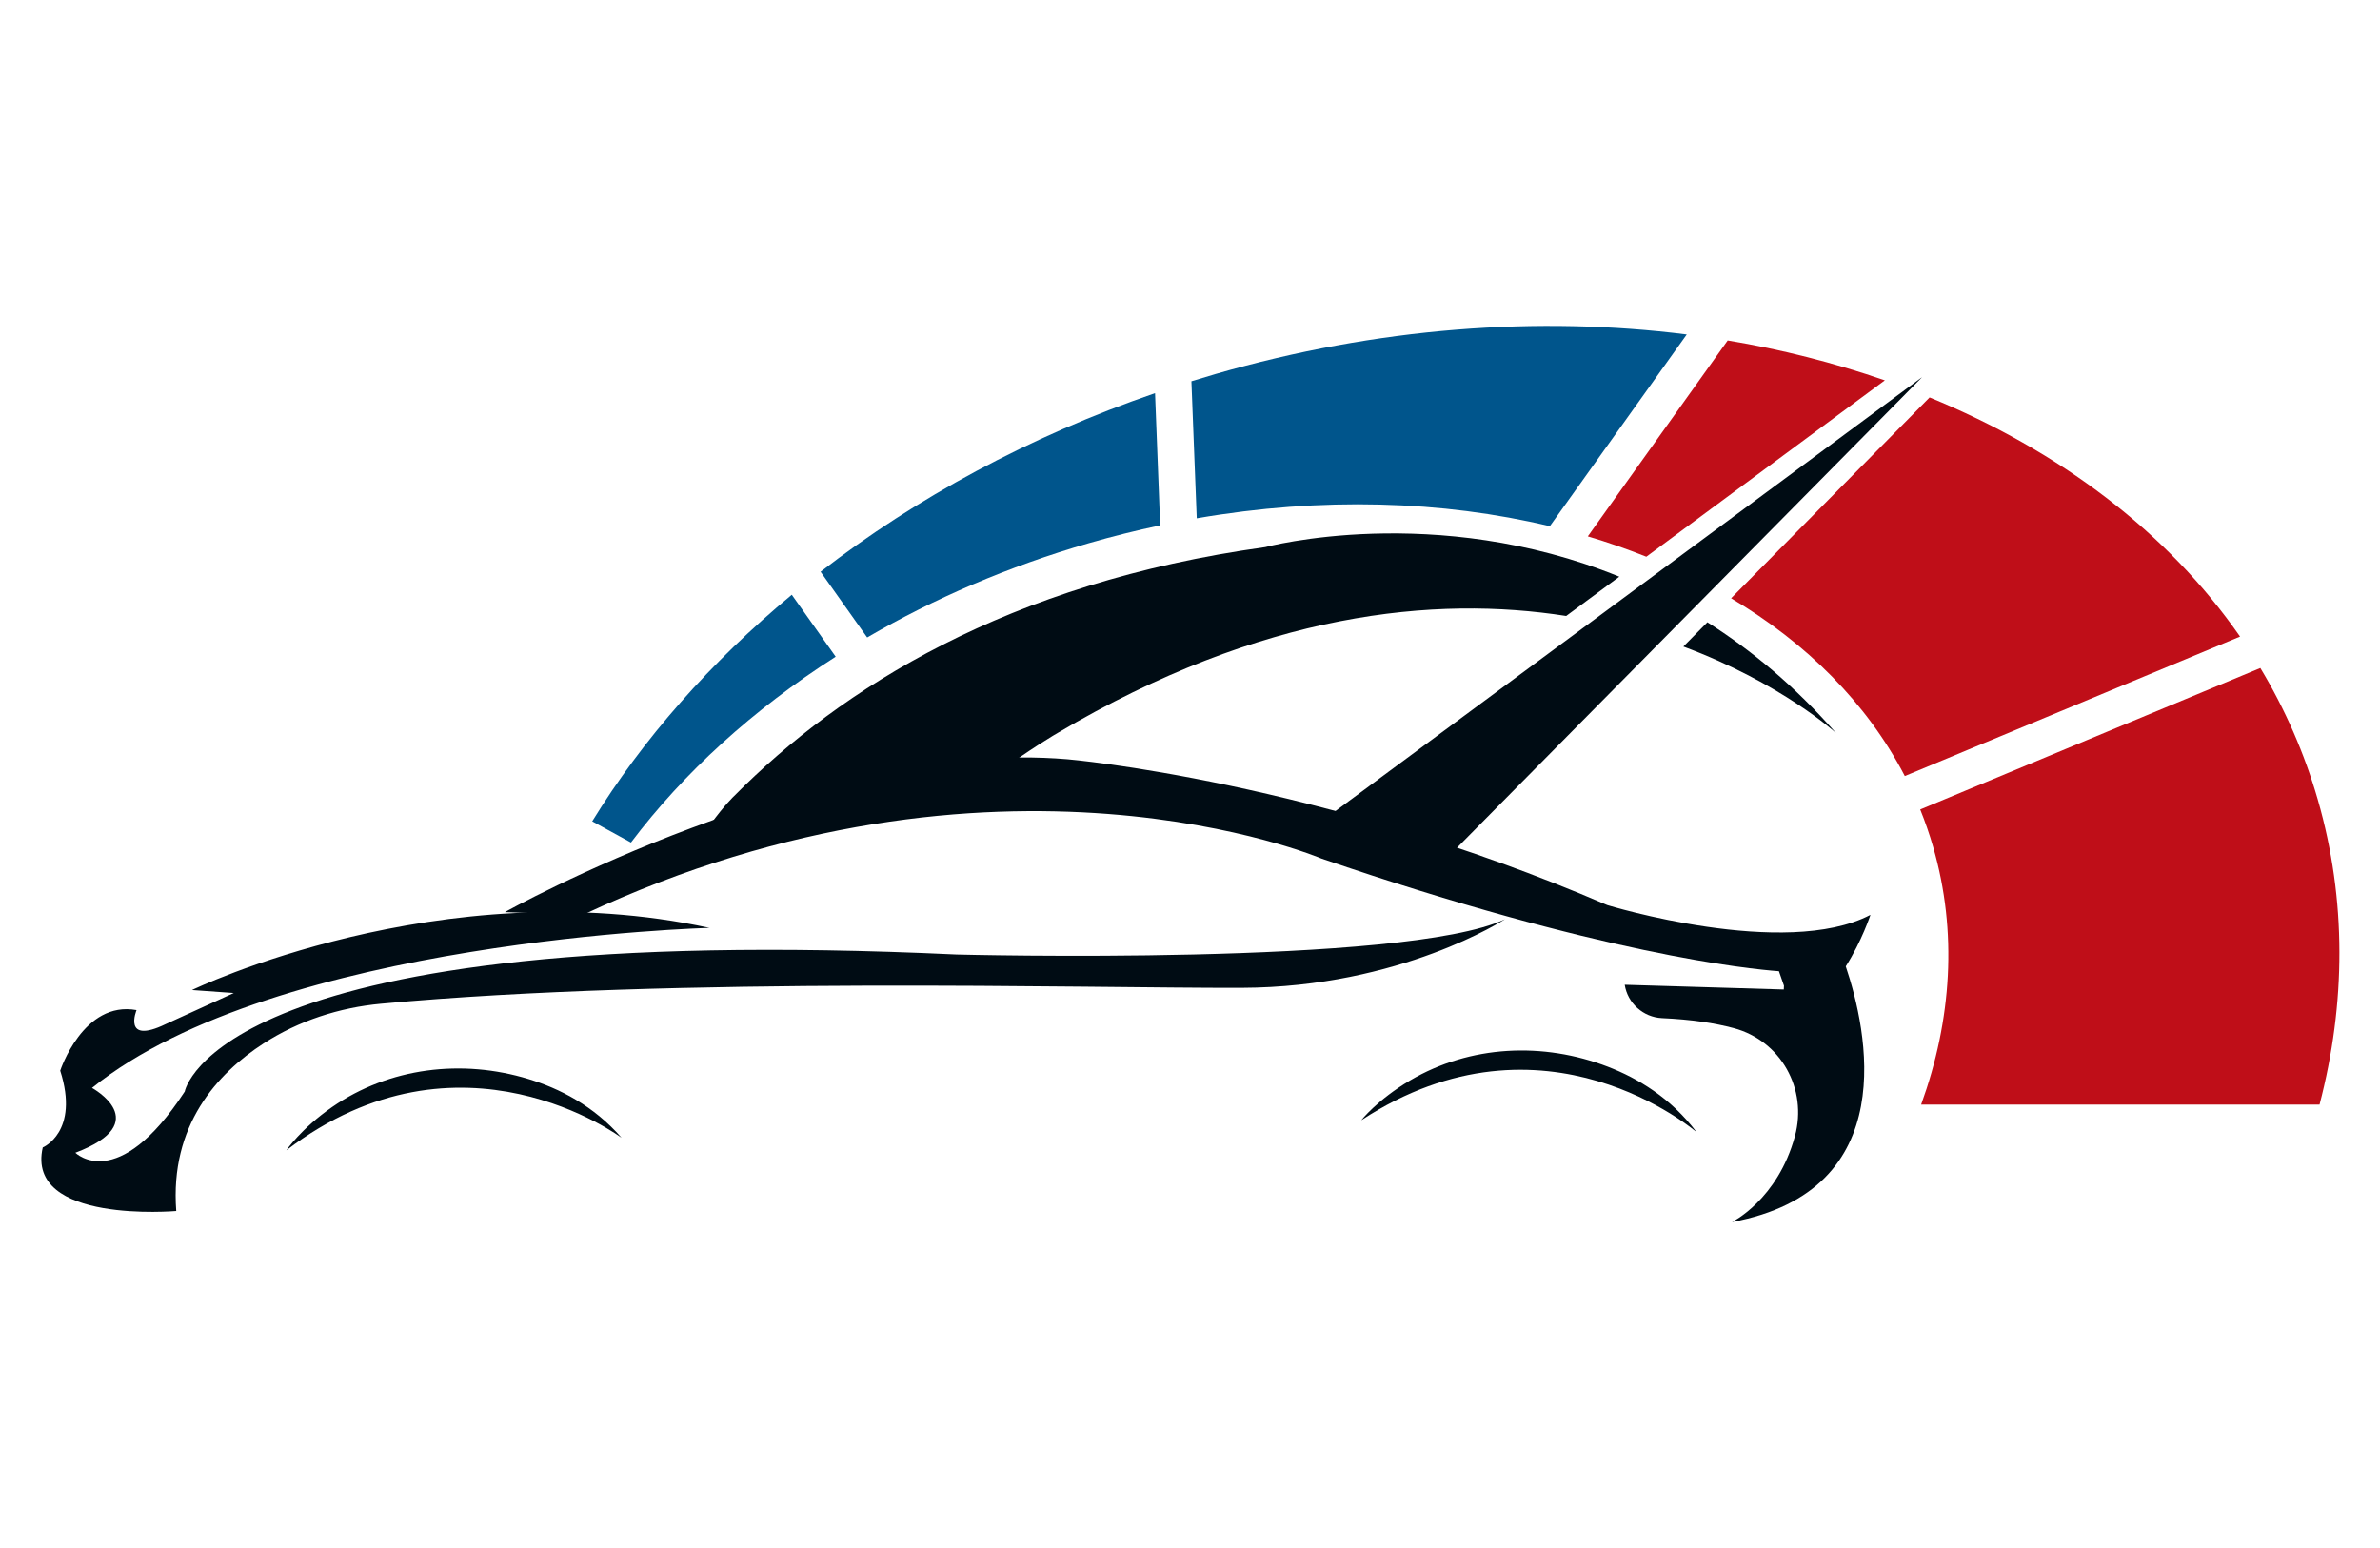 <svg id="eQItLVfW8ud1" xmlns="http://www.w3.org/2000/svg" xmlns:xlink="http://www.w3.org/1999/xlink" viewBox="0 0 777 505.238" shape-rendering="geometricPrecision" text-rendering="geometricPrecision"><g transform="matrix(3 0 0 3-1567.501-1116.879)"><g transform="translate(-0-0)"><g transform="matrix(1.383 0 0 1.383 527 407.761)"><g><path d="M87.633,5.289c-9.916,3.411-18.8,8.245-26.318,14.052l3.666,5.172c5.249-3.06,11.107-5.591,17.439-7.419c1.855-.535,3.728-1.003,5.617-1.402L87.633,5.289ZM46.394,40.649c4.125-5.462,9.592-10.46,16.11-14.623L59.05,21.152c-6.415,5.32-11.729,11.367-15.705,17.827l3.049,1.67Z" fill="#00558c"/><path d="M174.606,26.916L147.841,38.047c.39.965.73,1.949,1.018,2.949c1.925,6.664,1.469,13.6-.945,20.273h31.35c2.071-7.934,2.144-16.096-.141-24.008-1.048-3.63-2.567-7.108-4.517-10.345Z" fill="#bf0e18"/><path d="M129.471,0.672c-11.637-1.472-24.338-.567-37.089,3.114-.633.183-1.261.373-1.887.567l.419,10.784c9.82-1.696,19.346-1.394,27.784.62L129.471,0.672Z" fill="#00558c"/><path d="M145.059,4.281c-4.027-1.391-8.164-2.44-12.367-3.137L121.686,16.557c1.558.463,3.095.997,4.604,1.602L145.059,4.281Zm3.521,1.344L132.961,21.428c5.961,3.543,10.701,8.268,13.668,13.989l26.38-10.974c-5.71-8.224-14.216-14.629-24.429-18.818Z" fill="#bf0e18"/><path d="M131.094,23.316l-1.889,1.911c7.729,2.88,12.002,6.796,12.002,6.796-3.222-3.677-6.647-6.51-10.113-8.707ZM96.306,17.403C76.038,20.208,62.895,28.528,54.524,36.977c0,0-.746.685-1.9,2.277-.875,1.207,16.857-3.149,16.857-3.149l5.256-.554c3.024-2.262,5.239-3.528,5.239-3.528c16.094-9.534,29.722-10.814,40.009-9.202l4.18-3.09c-14.528-5.919-27.859-2.328-27.859-2.328Zm14.915,23.83L148.002,4.02L99.439,39.938ZM52.575,47.364c0,0-34.062.879-48.589,12.593c0,0,5.001,2.718-1.31,5.101c0,0,3.308,3.306,8.608-4.816c0,0,2.38-13.523,60.736-10.783c0,0,35.322.922,43.142-2.772c0,0-8.211,5.353-20.702,5.394-12.203.039-44.424-.906-67.731,1.251-3.287.304-6.477,1.338-9.248,3.129-3.654,2.364-7.378,6.449-6.866,13.179c0,0-11.879,1.043-10.504-4.999c0,0,2.92-1.208,1.375-6.041c0,0,1.811-5.535,6.005-4.766c0,0-1.139,2.752,2.283,1.106l5.369-2.45-3.288-.235c-.001-.003,19.561-9.468,40.72-4.891Z" fill="#000c14"/><path d="M143.925,46.339c-6.729,3.521-20.708-.769-20.708-.769-22.733-9.797-42.466-11.473-42.466-11.473-19.733-1.674-44.279,12.027-44.279,12.027l6.119.227c32.615-15.287,58.136-4.442,58.136-4.442c21.956,7.526,33.684,8.698,35.997,8.865.141.385.273.765.396,1.136l-.012.303-12.518-.374c.232,1.458,1.454,2.554,2.929,2.626c2.318.104,4.171.39,5.652.787c3.709.995,5.822,4.791,4.814,8.496-1.361,5.008-4.951,6.758-4.951,6.758c13.455-2.489,10.627-15.133,8.949-20.113c1.267-1.993,1.942-4.054,1.942-4.054ZM19.277,64.867c0,0,1.156-1.708,3.604-3.405c4.5-3.115,10.22-3.801,15.456-2.203c2.398.731,5.103,2.076,7.321,4.624c0-.001-12.676-9.496-26.381.984Z" fill="#000c14"/><path d="M103.857,62.502c0,0,1.278-1.619,3.844-3.135c4.715-2.78,10.471-3.046,15.576-1.074c2.338.904,4.938,2.443,6.965,5.142c0,0-11.953-10.39-26.385-.933Z" fill="#000c14"/></g></g></g></g></svg>